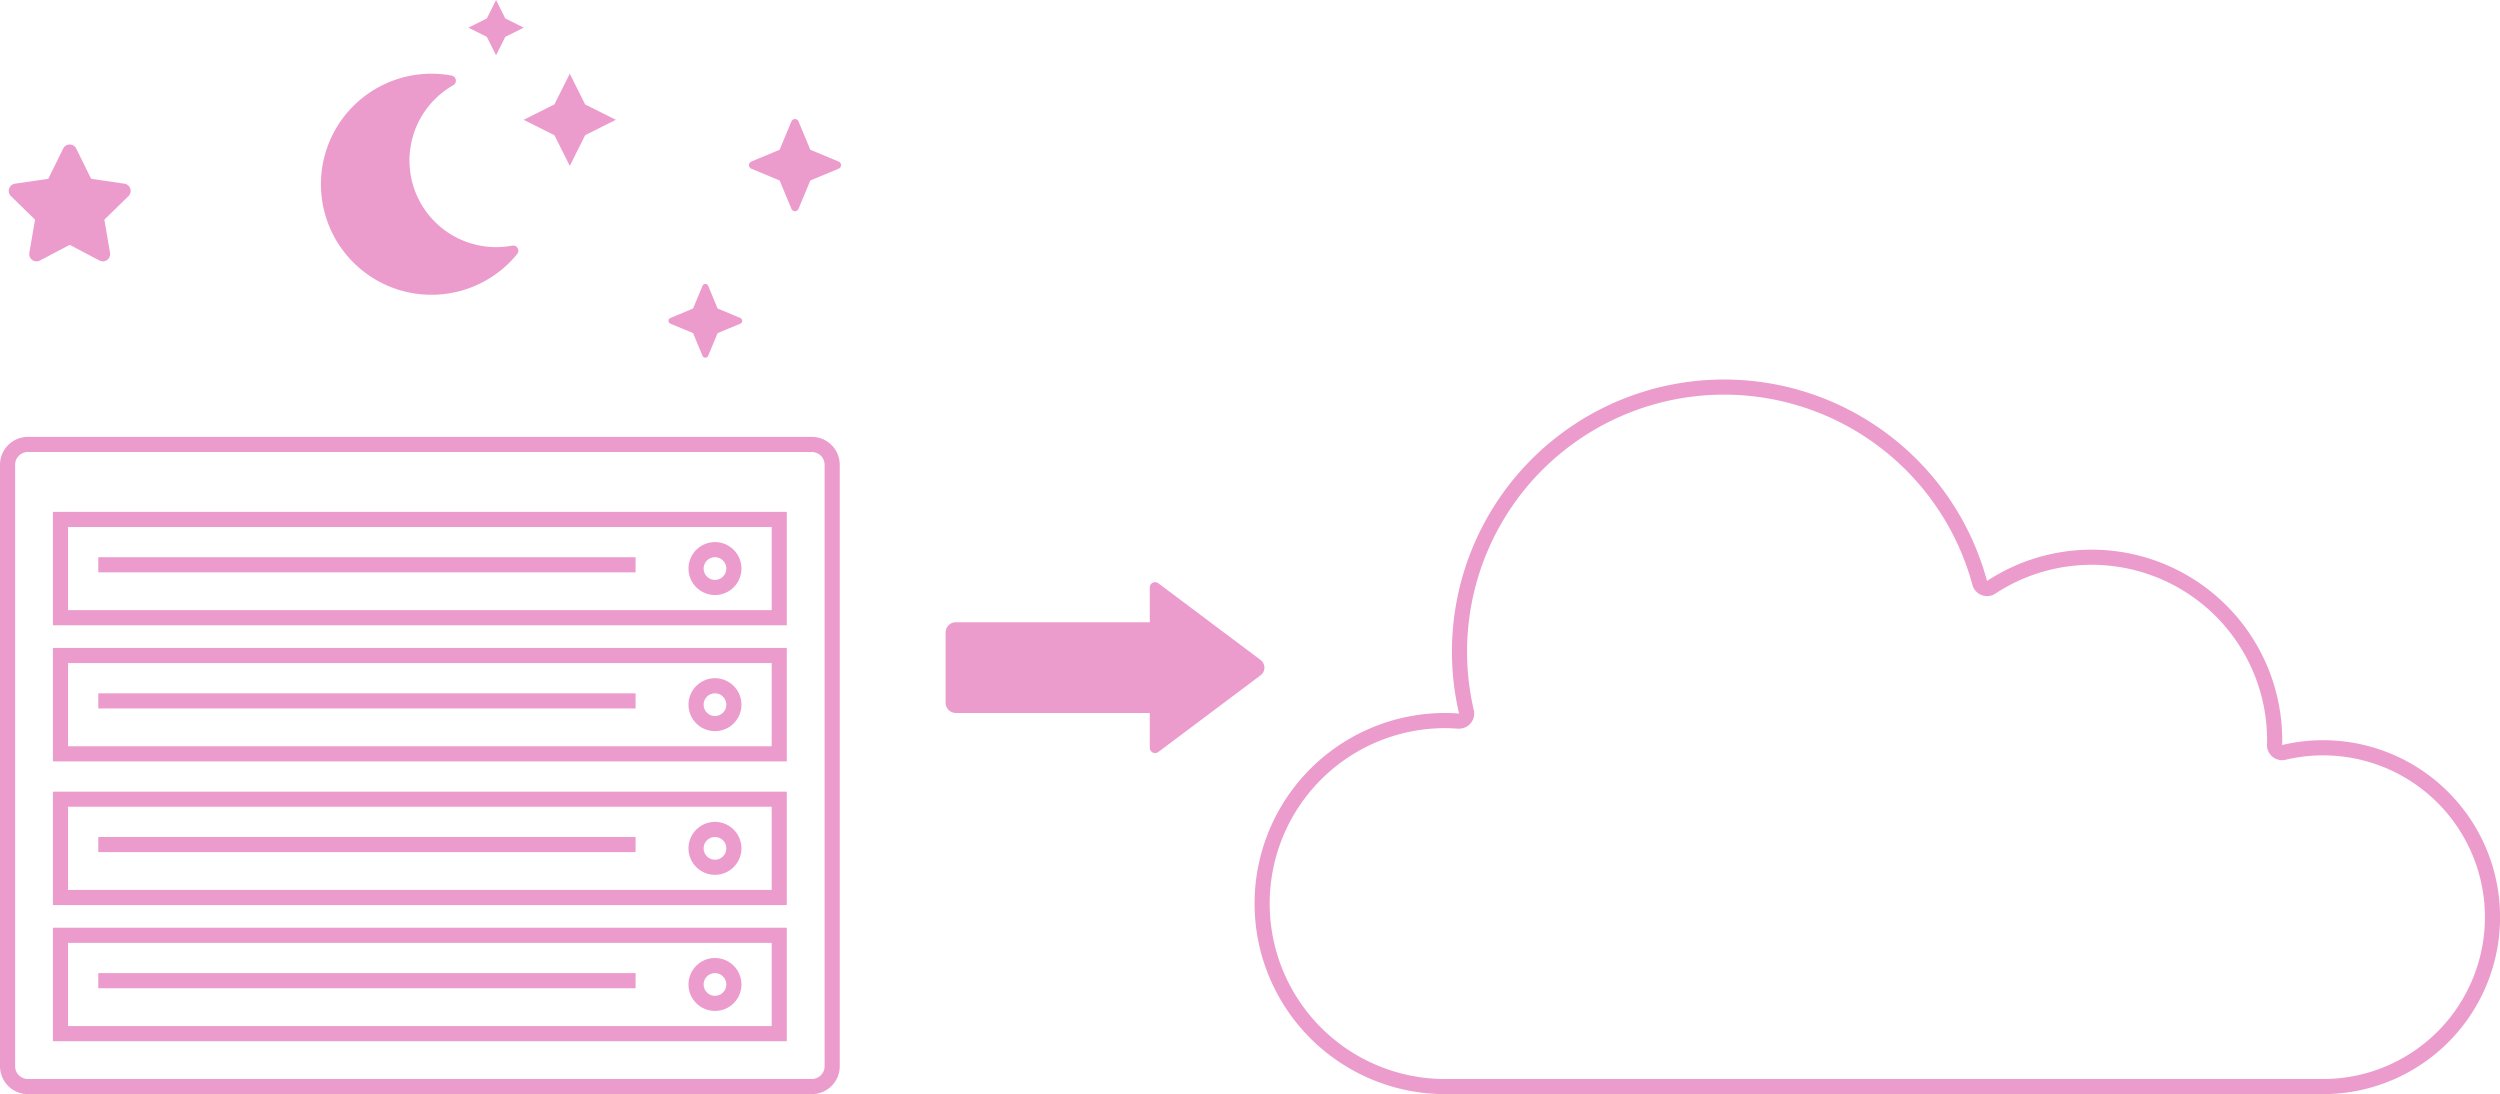 <svg id="グループ_611" data-name="グループ 611" xmlns="http://www.w3.org/2000/svg" xmlns:xlink="http://www.w3.org/1999/xlink" width="330.606" height="144.688" viewBox="0 0 330.606 144.688">
  <defs>
    <clipPath id="clip-path">
      <rect id="長方形_1370" data-name="長方形 1370" width="330.606" height="144.688" fill="none"/>
    </clipPath>
  </defs>
  <path id="パス_754" data-name="パス 754" d="M102.05,135.688H9v-11h93.05Zm2-13H7v15h97.05Z" fill="#ec9bcd"/>
  <g id="グループ_610" data-name="グループ 610">
    <g id="グループ_609" data-name="グループ 609" clip-path="url(#clip-path)">
      <path id="パス_755" data-name="パス 755" d="M94.55,128.688a1.5,1.5,0,1,1-1.5,1.5,1.5,1.5,0,0,1,1.5-1.5m0-2a3.5,3.5,0,1,0,3.5,3.5,3.5,3.5,0,0,0-3.5-3.5" fill="#ec9bcd"/>
      <path id="パス_756" data-name="パス 756" d="M102.05,117.688H9v-11h93.05Zm2-13H7v15h97.05Z" fill="#ec9bcd"/>
      <path id="パス_757" data-name="パス 757" d="M94.55,110.688a1.5,1.5,0,1,1-1.5,1.5,1.5,1.5,0,0,1,1.5-1.5m0-2a3.5,3.5,0,1,0,3.5,3.5,3.5,3.5,0,0,0-3.5-3.5" fill="#ec9bcd"/>
      <path id="パス_758" data-name="パス 758" d="M102.05,98.688H9v-11h93.05Zm2-13H7v15h97.05Z" fill="#ec9bcd"/>
      <path id="パス_759" data-name="パス 759" d="M94.55,91.688a1.5,1.5,0,1,1-1.5,1.5,1.5,1.5,0,0,1,1.5-1.5m0-2a3.5,3.5,0,1,0,3.5,3.5,3.5,3.5,0,0,0-3.5-3.5" fill="#ec9bcd"/>
      <path id="パス_760" data-name="パス 760" d="M107.359,59.776a1.692,1.692,0,0,1,1.69,1.69V141a1.692,1.692,0,0,1-1.69,1.69H3.69A1.692,1.692,0,0,1,2,141V61.466a1.692,1.692,0,0,1,1.69-1.69H107.359m0-2H3.69A3.69,3.69,0,0,0,0,61.466V141a3.69,3.69,0,0,0,3.69,3.69H107.359a3.69,3.69,0,0,0,3.69-3.69V61.466a3.69,3.69,0,0,0-3.69-3.69" fill="#ec9bcd"/>
      <rect id="長方形_1366" data-name="長方形 1366" width="71.05" height="2" transform="translate(13 110.688)" fill="#ec9bcd"/>
      <rect id="長方形_1367" data-name="長方形 1367" width="71.05" height="2" transform="translate(13 128.688)" fill="#ec9bcd"/>
      <path id="パス_761" data-name="パス 761" d="M102.05,80.688H9v-11h93.05Zm2-13H7v15h97.05Z" fill="#ec9bcd"/>
      <path id="パス_762" data-name="パス 762" d="M94.55,73.688a1.5,1.5,0,1,1-1.5,1.5,1.5,1.5,0,0,1,1.5-1.5m0-2a3.5,3.5,0,1,0,3.5,3.5,3.5,3.5,0,0,0-3.5-3.5" fill="#ec9bcd"/>
      <rect id="長方形_1368" data-name="長方形 1368" width="71.05" height="2" transform="translate(13 73.688)" fill="#ec9bcd"/>
      <rect id="長方形_1369" data-name="長方形 1369" width="71.05" height="2" transform="translate(13 91.688)" fill="#ec9bcd"/>
      <path id="パス_763" data-name="パス 763" d="M228.006,52.188a34.037,34.037,0,0,1,32.832,25.16,2,2,0,0,0,3.031,1.152,23.2,23.2,0,0,1,35.937,19.388c0,.118-.005.234-.008.351l-.008.236a2,2,0,0,0,2.461,2,21.4,21.4,0,1,1,4.955,42.217h-116.1a23.2,23.2,0,0,1,0-46.4c.5,0,1.045.022,1.7.069.049,0,.1,0,.144,0A2,2,0,0,0,194.9,93.91a33.987,33.987,0,0,1,33.108-41.722m0-2a35.989,35.989,0,0,0-35.057,44.174c-.609-.044-1.223-.074-1.843-.074a25.2,25.2,0,0,0,0,50.4h116.1a23.4,23.4,0,1,0-5.416-46.163c.005-.212.016-.423.016-.637A25.2,25.2,0,0,0,262.77,76.829a36.01,36.01,0,0,0-34.764-26.641" fill="#ec9bcd"/>
      <path id="パス_764" data-name="パス 764" d="M166.705,87.279,153.17,77.128a.7.7,0,0,0-1.12.56v4.6H126.407a1.356,1.356,0,0,0-1.357,1.357V92.93a1.357,1.357,0,0,0,1.357,1.358H152.05v4.6a.7.7,0,0,0,1.12.56L166.705,89.3a1.261,1.261,0,0,0,0-2.017" fill="#ec9bcd"/>
      <path id="パス_765" data-name="パス 765" d="M68.4,33.584a14.617,14.617,0,1,1-8.668-23.59.688.688,0,0,1,.213,1.272,11.456,11.456,0,0,0,7.8,21.214.684.684,0,0,1,.655,1.1M64.381,4.875,61.943,3.656l2.438-1.218L65.6,0l1.219,2.438,2.437,1.218L66.818,4.875,65.6,7.313ZM81.443,15.844l-4.06,2.034-2.034,4.06-2.033-4.06-4.061-2.034,4.061-2.034,2.033-4.06,2.034,4.06Z" fill="#ec9bcd"/>
      <path id="パス_766" data-name="パス 766" d="M16.991,25.936,13.8,29.043l.751,4.392a1.123,1.123,0,0,1,.015.163.965.965,0,0,1-.964.964,1.126,1.126,0,0,1-.449-.111L9.218,32.378,5.28,34.451a.963.963,0,0,1-1.4-1.016l.755-4.392L1.45,25.936a.964.964,0,0,1,.533-1.646l4.4-.642,1.97-4a.963.963,0,0,1,1.729,0l1.97,4,4.4.642a.966.966,0,0,1,.537,1.646m82.046-4.1a.557.557,0,0,1,.281-.454l3.781-1.577,1.577-3.781a.507.507,0,0,1,.909,0l1.577,3.781,3.782,1.577a.508.508,0,0,1,0,.908l-3.782,1.577-1.577,3.782a.508.508,0,0,1-.909,0L103.1,23.868l-3.781-1.577a.555.555,0,0,1-.281-.454m-.884,20.591a.445.445,0,0,1-.225.363L94.9,44.053l-1.261,3.024a.405.405,0,0,1-.727,0l-1.261-3.024-3.025-1.262a.406.406,0,0,1,0-.727L91.654,40.8l1.261-3.024a.405.405,0,0,1,.727,0L94.9,40.8l3.025,1.261a.446.446,0,0,1,.225.364" fill="#ec9bcd"/>
    </g>
  </g>
</svg>
